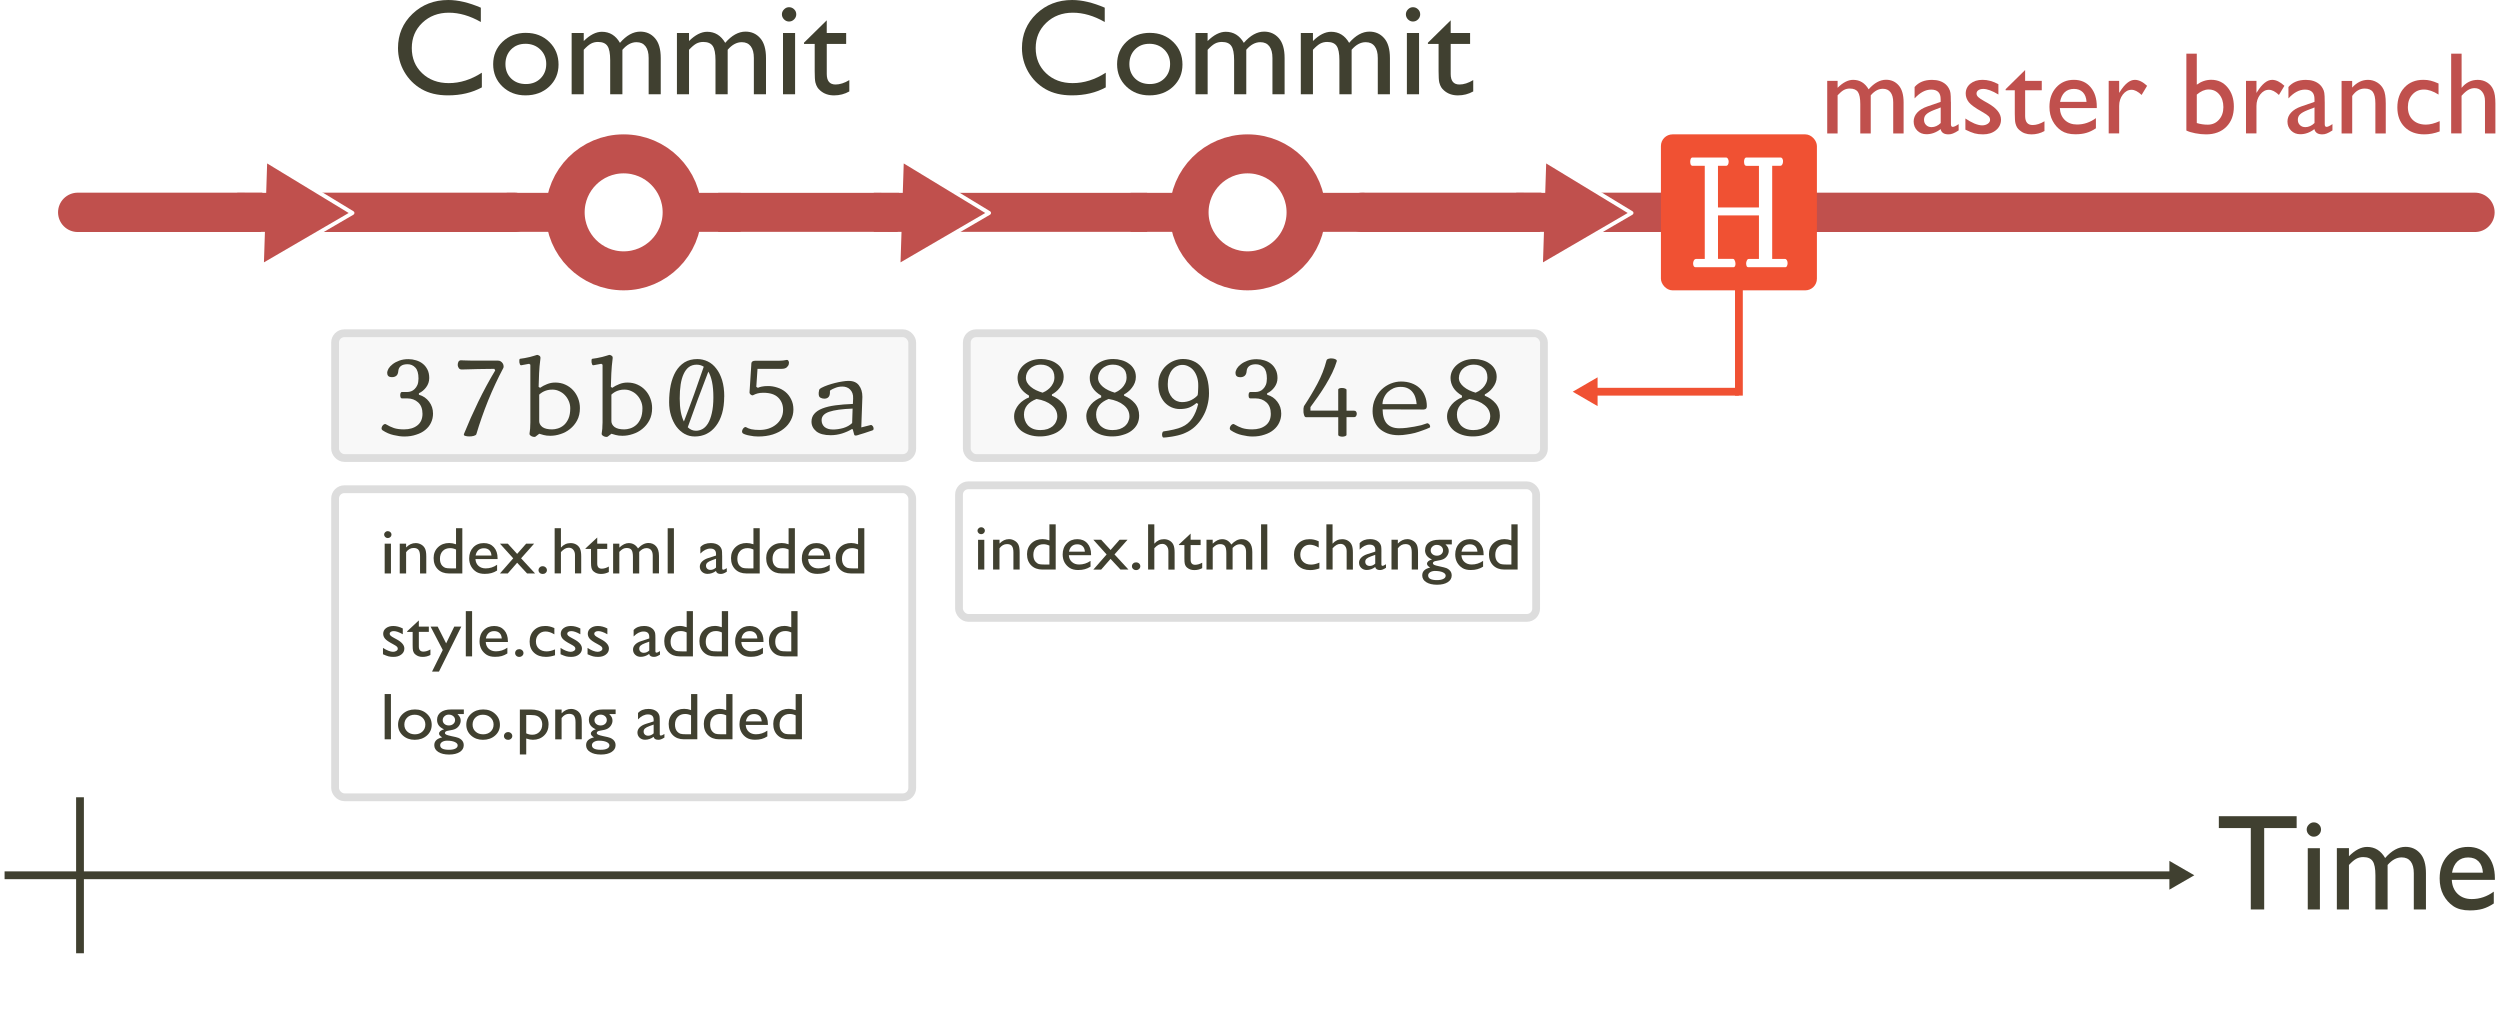 <svg xmlns="http://www.w3.org/2000/svg" width="1075" height="440"><defs><marker id="a" orient="auto" overflow="visible"><path fill="#404030" fill-rule="evenodd" stroke="#404030" stroke-width=".8pt" d="M4.62 0L-2.3 4v-8l6.92 4z"/></marker><marker id="b" orient="auto" overflow="visible"><path fill="#f05133" fill-rule="evenodd" stroke="#f05133" stroke-width=".4pt" d="M2.3 0l-3.45 2v-4L2.3 0z"/></marker></defs><g transform="translate(0 -612.362)"><ellipse cx="536.457" cy="703.673" fill="none" stroke="#c0504d" stroke-width="16.768" rx="25.152" ry="25.152" stroke-linecap="round"/><path fill="none" stroke="#c0504d" stroke-width="16.768" d="M486.15 703.67h26.83"/><path fill="none" stroke="#c0504d" stroke-width="16.768" d="M559.93 703.67h26.83"/><rect width="248.165" height="53.657" x="415.728" y="755.653" fill="#f8f8f8" stroke="#ddd" stroke-width="3.354" ry="4" rx="4" stroke-linecap="round" stroke-linejoin="round"/><path fill="#404030" d="M436.06 791.48q0-1.52.57-2.84.57-1.32 1.5-2.4.93-1.07 2.07-1.8 1.14-.78 2.28-1.18v-.78q-2.54-1.5-3.73-3.42-1.2-1.96-1.2-4.16 0-1.56.68-3.03.73-1.47 2.02-2.6 1.35-1.16 3.2-1.85 1.87-.68 4.25-.68 1.8 0 3.52.5 1.76.47 3.1 1.45 1.4.92 2.23 2.4.83 1.4.83 3.36 0 1.32-.47 2.5-.45 1.17-1.23 2.15-.72 1-1.65 1.72-.88.73-1.7 1.12v.6q2.73 1.07 4.6 3.22 1.86 2.15 1.86 5.33 0 2-.83 3.66-.83 1.6-2.38 2.78-1.5 1.18-3.67 1.8-2.13.7-4.77.7-2.38 0-4.45-.64-2-.64-3.52-1.76-1.44-1.17-2.27-2.74-.84-1.56-.84-3.42zm4.24-.83q0 1.27.42 2.44.4 1.17 1.24 2.14.88.93 2.22 1.52 1.35.54 3.2.54 1.72 0 3.07-.44 1.34-.5 2.27-1.27.93-.84 1.4-1.92.52-1.08.52-2.25 0-2.88-2.43-4.84-2.37-1.97-6.5-2.65-5.4 2.1-5.4 6.7zm.83-15.9q0 1.13.52 2.1.57 1 1.55 1.82.98.83 2.28 1.46 1.34.64 2.84 1.08.52-.2 1.35-.67.88-.54 1.7-1.32.84-.83 1.4-1.95.63-1.17.63-2.64 0-2.68-1.66-4.05-1.66-1.42-4.2-1.42-1.54 0-2.8.54-1.18.5-2 1.32-.78.77-1.2 1.8-.4.98-.4 1.96z" style="line-height:125%;-inkscape-font-specification:'Triplicate T4c, Normal';text-align:start" font-family="Triplicate T4c" letter-spacing="0" word-spacing="0"/><path fill="#404030" d="M467.1 791.48q0-1.52.56-2.84.57-1.32 1.5-2.4.93-1.07 2.07-1.8 1.14-.78 2.28-1.18v-.78q-2.53-1.5-3.72-3.42-1.2-1.96-1.2-4.16 0-1.56.68-3.03.73-1.47 2.02-2.6 1.35-1.16 3.2-1.85 1.87-.68 4.25-.68 1.8 0 3.52.5 1.76.47 3.1 1.45 1.4.92 2.23 2.4.83 1.4.83 3.36 0 1.32-.46 2.5-.46 1.17-1.24 2.15-.72 1-1.65 1.72-.88.73-1.7 1.12v.6q2.73 1.07 4.6 3.22 1.86 2.15 1.86 5.33 0 2-.82 3.66-.83 1.6-2.38 2.78-1.5 1.18-3.68 1.8-2.12.7-4.76.7-2.38 0-4.45-.64-2-.64-3.5-1.76-1.46-1.17-2.28-2.74-.83-1.56-.83-3.42zm4.23-.83q0 1.27.42 2.44.4 1.17 1.24 2.14.87.93 2.2 1.52 1.36.54 3.22.54 1.7 0 3.06-.44 1.34-.5 2.27-1.27.93-.84 1.4-1.92.52-1.08.52-2.25 0-2.88-2.44-4.84-2.38-1.97-6.52-2.65-5.37 2.1-5.37 6.7zm.83-15.9q0 1.13.52 2.1.57 1 1.55 1.82.98.83 2.28 1.46 1.35.64 2.85 1.08.52-.2 1.35-.67.88-.54 1.7-1.32.83-.83 1.4-1.95.62-1.17.62-2.64 0-2.68-1.65-4.05-1.66-1.42-4.2-1.42-1.55 0-2.8.54-1.18.5-2 1.32-.78.77-1.2 1.8-.4.98-.4 1.96z" style="line-height:125%;-inkscape-font-specification:'Triplicate T4c, Normal';text-align:start" font-family="Triplicate T4c" letter-spacing="0" word-spacing="0"/><path fill="#404030" d="M514.47 785.66q-1.45 1.27-3.16 1.96-1.64.63-4.02.63-1.8 0-3.52-.73-1.66-.74-2.95-2.1-1.23-1.37-2-3.33-.73-2-.73-4.56 0-2.54.93-4.54t2.43-3.38q1.55-1.42 3.42-2.15 1.9-.73 3.82-.73 2.5 0 4.5.93 2.08.88 3.53 2.73 1.5 1.8 2.32 4.6.83 2.8.83 6.5 0 2.7-.72 5.33-.67 2.6-2.02 4.84-1.28 2.25-3.2 4.06-1.86 1.76-4.3 2.8-.77.38-1.9.72-1.1.35-2.4.6-1.28.28-2.58.43-1.3.2-2.43.25-.32 0-.47-.4-.16-.4-.16-.88 0-.44.16-.88.15-.44.5-.5 2.03-.28 4.26-.77 2.26-.5 3.66-1.17 2.64-1.13 4.35-3.62 1.72-2.53 2.6-6.25l-.73-.4zm.52-3.33q.1-.48.14-1.07.06-.64.06-1.27.05-.65.05-1.2 0-.52 0-.87 0-1.85-.52-3.42-.52-1.6-1.4-2.73-.88-1.17-2.17-1.8-1.24-.7-2.7-.7-1.34 0-2.48.6-1.13.53-2 1.6-.84 1.04-1.36 2.6-.47 1.52-.47 3.47 0 2.06.52 3.52.57 1.42 1.45 2.4.88.93 1.97 1.37 1.07.44 2.16.44 2.23 0 4-.88 1.8-.94 2.73-2.07z" style="line-height:125%;-inkscape-font-specification:'Triplicate T4c, Normal';text-align:start" font-family="Triplicate T4c" letter-spacing="0" word-spacing="0"/><path fill="#404030" d="M544.88 782.1q2.7.77 4.35 2.97 1.7 2.2 1.7 5.14 0 2.1-.88 3.92-.82 1.76-2.43 3.08-1.55 1.32-3.88 2.05-2.28.8-5.17.8-1.97 0-4.5-.6-2.54-.54-4.87-2.1-.4-.3-.4-.8.04-.52.3-.96.3-.5.72-.75.47-.3.88-.05 1.7 1.03 3.42 1.62 1.75.58 4.34.58 3.57 0 5.75-1.7 2.23-1.72 2.23-5 0-3.22-1.9-4.93-1.88-1.7-4.72-1.7h-2.22q-.4 0-.57-.4-.14-.45-.14-.94 0-.53.15-.97.22-.44.58-.44h2.38q.78 0 1.6-.3.84-.3 1.5-.97.73-.7 1.2-1.76.46-1.14.46-2.75 0-3.28-1.34-4.7Q542.03 769 540 769q-1.85 0-2.83.77-.98.78-1.1 2.05-.1 1.47-.82 2.1-.72.64-1.86.64-1.2 0-1.67-.5-.46-.48-.46-1.3 0-.84.57-1.87.62-1.03 1.76-1.9 1.2-.94 2.84-1.53 1.7-.64 3.94-.64 1.7 0 3.3.5 1.6.48 2.85 1.46 1.25.97 2.02 2.53.78 1.52.78 3.62 0 2.2-1.35 4-1.34 1.77-3.1 2.55v.6z" style="line-height:125%;-inkscape-font-specification:'Triplicate T4c, Normal';text-align:start" font-family="Triplicate T4c" letter-spacing="0" word-spacing="0"/><path fill="#404030" d="M579 788.94h3.17q.67 0 .98.44.3.44.26.97 0 .5-.3.93-.26.44-.72.44H579v7.58q0 .4-.56.6-.57.23-1.24.23-.62 0-1.2-.2-.56-.2-.56-.63v-7.53h-13.76q-.57 0-.83-.63-.26-.7-.36-1.52-.06-.83 0-1.56.1-.8.2-1.03 3.15-4.74 5.74-9.58 2.6-4.85 3.93-9.98.16-.64.88-.83.78-.25 1.6-.15.83.04 1.45.38.62.3.52.8-.72 2.43-1.97 5.02-1.24 2.54-2.8 5.14-1.54 2.54-3.25 4.98-1.7 2.45-3.3 4.6v1.52h11.94v-9q0-.4.57-.6.58-.18 1.2-.13.67 0 1.24.25.57.2.57.6v8.9z" style="line-height:125%;-inkscape-font-specification:'Triplicate T4c, Normal';text-align:start" font-family="Triplicate T4c" letter-spacing="0" word-spacing="0"/><path fill="#404030" d="M594.52 788.4q.05 4.15 1.86 6.16 1.86 1.96 5.28 1.96 1.6 0 3.26-.2 1.7-.2 3.26-.5 1.6-.28 2.95-.62 1.4-.4 2.43-.8.3-.13.62.1.36.2.57.55.2.34.2.68.06.35-.2.5-1.34.63-3 1.2-1.6.6-3.36 1.1-1.72.43-3.53.67-1.76.3-3.47.3-2.7 0-4.8-.78-2.08-.8-3.53-2.16-1.4-1.4-2.12-3.27-.73-1.92-.73-4.12 0-2.98 1.1-5.33 1.08-2.4 2.78-4 1.76-1.67 3.94-2.55 2.22-.88 4.45-.88 2.42 0 4.44.73 2.07.74 3.52 2.1 1.5 1.37 2.27 3.38.83 1.95.83 4.4 0 .63-.3 1.03-.27.34-1.04.4l-17.7-.06zm14.64-2.25q-.1-1.37-.5-2.7-.38-1.36-1.2-2.4-.78-1.06-2.08-1.7-1.24-.63-3.1-.63-1.66 0-3.05.58-1.35.6-2.44 1.62-1.04 1.02-1.66 2.4-.62 1.3-.67 2.83h14.7z" style="line-height:125%;-inkscape-font-specification:'Triplicate T4c, Normal';text-align:start" font-family="Triplicate T4c" letter-spacing="0" word-spacing="0"/><path fill="#404030" d="M622.23 791.48q0-1.52.57-2.84.57-1.32 1.5-2.4.94-1.07 2.07-1.8 1.14-.78 2.28-1.18v-.78q-2.53-1.5-3.72-3.42-1.2-1.96-1.2-4.16 0-1.56.68-3.03.73-1.47 2.03-2.6 1.34-1.16 3.2-1.85 1.87-.68 4.25-.68 1.8 0 3.52.5 1.76.47 3.1 1.45 1.4.92 2.23 2.4.83 1.4.83 3.36 0 1.32-.47 2.5-.48 1.17-1.25 2.15-.73 1-1.66 1.72-.9.73-1.72 1.12v.6q2.75 1.07 4.6 3.22 1.87 2.15 1.87 5.33 0 2-.83 3.66-.82 1.6-2.38 2.78-1.5 1.18-3.67 1.8-2.12.7-4.76.7-2.37 0-4.44-.64-2.02-.64-3.52-1.76-1.45-1.17-2.28-2.74-.83-1.56-.83-3.42zm4.25-.83q0 1.27.4 2.44.43 1.17 1.25 2.14.88.93 2.23 1.52 1.34.54 3.2.54 1.72 0 3.06-.44 1.35-.5 2.28-1.27.93-.84 1.4-1.92.5-1.08.5-2.25 0-2.88-2.42-4.84-2.38-1.97-6.52-2.65-5.38 2.1-5.38 6.7zm.83-15.9q0 1.13.52 2.1.57 1 1.56 1.82.98.83 2.27 1.46 1.35.64 2.85 1.08.52-.2 1.34-.67.88-.54 1.7-1.32.84-.83 1.4-1.95.63-1.17.63-2.64 0-2.68-1.66-4.05-1.64-1.42-4.18-1.42-1.55 0-2.8.54-1.18.5-2 1.32-.8.77-1.2 1.8-.4.98-.4 1.96z" style="line-height:125%;-inkscape-font-specification:'Triplicate T4c, Normal';text-align:start" font-family="Triplicate T4c" letter-spacing="0" word-spacing="0"/><ellipse cx="268.171" cy="703.673" fill="none" stroke="#c0504d" stroke-width="16.768" rx="25.152" ry="25.152" stroke-linecap="round"/><path fill="none" stroke="#c0504d" stroke-width="16.768" d="M217.87 703.67h26.83"/><path fill="none" stroke="#c0504d" stroke-width="16.768" d="M291.65 703.67h26.82"/><path fill="none" stroke="#c0504d" stroke-width="16.768" d="M308.83 703.67h184.45"/><rect width="248.165" height="53.657" x="144.089" y="755.653" fill="#f8f8f8" stroke="#ddd" stroke-width="3.354" ry="4" rx="4" stroke-linecap="round" stroke-linejoin="round"/><path fill="#404030" d="M180.15 782.1q2.7.77 4.35 2.97 1.7 2.2 1.7 5.14 0 2.1-.87 3.92-.83 1.76-2.44 3.08-1.56 1.32-3.9 2.05-2.26.8-5.16.8-1.97 0-4.5-.6-2.54-.54-4.87-2.1-.4-.3-.4-.8.04-.52.3-.96.3-.5.72-.75.46-.3.87-.05 1.7 1.03 3.42 1.62 1.75.58 4.34.58 3.57 0 5.74-1.7 2.22-1.72 2.22-5 0-3.22-1.9-4.93-1.87-1.7-4.72-1.7h-2.22q-.42 0-.57-.4-.17-.45-.17-.94 0-.53.16-.97.2-.44.56-.44h2.38q.77 0 1.6-.3.83-.3 1.5-.97.73-.7 1.2-1.76.46-1.14.46-2.75 0-3.28-1.35-4.7-1.34-1.46-3.36-1.46-1.88 0-2.86.77-.98.78-1.1 2.05-.1 1.47-.8 2.1-.74.64-1.88.64-1.2 0-1.65-.5-.46-.48-.46-1.3 0-.84.57-1.87.63-1.03 1.77-1.9 1.2-.94 2.85-1.53 1.7-.64 3.93-.64 1.7 0 3.3.5 1.62.48 2.86 1.46 1.25.97 2.03 2.53.77 1.52.77 3.62 0 2.2-1.34 4-1.35 1.77-3.1 2.55v.6z" style="line-height:125%;-inkscape-font-specification:'Triplicate T4c, Normal';text-align:start" font-family="Triplicate T4c" letter-spacing="0" word-spacing="0"/><path fill="#404030" d="M216.4 770.65q-3.46 6.5-6.46 13.84-2.95 7.32-5.12 14.6-.2.45-1.1.7-.87.24-1.9.24-1.04 0-1.82-.25-.77-.2-.46-.9 2.7-6.7 6.1-13.73 3.42-7.04 7.3-13.5l-.36-.68q-1.5 0-3.37.04-1.85 0-3.76.05-1.92 0-3.68.1-1.76.03-3.05.08-.92.05-1.4-.53-.45-.64-.5-1.37 0-.8.3-1.42.37-.64 1.1-.64.35 0 1.23.05.88 0 1.87.05 1.03 0 2.07.05 1.03 0 1.7 0h9.1q.63 0 1.15.34.52.35.83.84.3.44.36 1.03.1.54-.1.98z" style="line-height:125%;-inkscape-font-specification:'Triplicate T4c, Normal';text-align:start" font-family="Triplicate T4c" letter-spacing="0" word-spacing="0"/><path fill="#404030" d="M237.4 797q1.14 0 2.48-.4 1.4-.43 2.6-1.45 1.18-1.03 1.96-2.8.77-1.75.77-4.44 0-1.65-.66-3.12-.62-1.47-1.66-2.54-1.03-1.08-2.43-1.7-1.34-.65-2.8-.65-1.55-.06-3.1.48-1.5.54-2.7 1.66v11.4q0 1.46 1.36 2.54 1.4 1.02 4.2 1.02zm-9.9-28.2l-3.4.63q-.3.04-.52-.35-.15-.44-.26-.93-.05-.53 0-.97.05-.5.3-.54.74-.1 1.98-.3 1.24-.24 2.28-.48.98-.25 1.76-.5.77-.24 1.24-.38.36-.1.98.3.67.33.52 1.3-.42 3.1-.57 6.32-.1 3.18-.2 5.82l.62.4q1.35-.94 3-1.58 1.66-.68 3.52-.68 2.38 0 4.3.88 1.96.88 3.36 2.4 1.4 1.5 2.18 3.52.77 2 .77 4.2 0 3.03-1.2 5.28-1.18 2.2-3.04 3.67-1.8 1.48-4.08 2.2-2.23.74-4.4.74-1.7 0-2.9-.34-1.2-.3-1.86-.54l-1.6 1.23q-.2.18-.68.13-.46-.05-.93-.24-.46-.2-.77-.55-.3-.3-.2-.7.04-.18.1-.77.1-.58.15-1.27.05-.67.05-1.4.05-.74.05-1.23v-24.9l-.52-.38z" style="line-height:125%;-inkscape-font-specification:'Triplicate T4c, Normal';text-align:start" font-family="Triplicate T4c" letter-spacing="0" word-spacing="0"/><path fill="#404030" d="M268.43 797q1.14 0 2.48-.4 1.4-.43 2.6-1.45 1.2-1.03 1.96-2.8.78-1.75.78-4.44 0-1.65-.67-3.12-.62-1.47-1.66-2.54-1.02-1.08-2.42-1.7-1.35-.65-2.8-.65-1.55-.06-3.1.48-1.5.54-2.7 1.66v11.4q0 1.46 1.36 2.54 1.4 1.02 4.2 1.02zm-9.9-28.2l-3.4.63q-.3.04-.52-.35-.15-.44-.25-.93-.05-.53 0-.97.05-.5.3-.54.74-.1 1.98-.3 1.24-.24 2.28-.48 1-.25 1.76-.5.78-.24 1.25-.38.37-.1 1 .3.66.33.5 1.3-.4 3.1-.56 6.32-.1 3.18-.2 5.82l.6.4q1.36-.94 3-1.58 1.67-.68 3.53-.68 2.38 0 4.3.88 1.96.88 3.36 2.4 1.4 1.5 2.17 3.52.78 2 .78 4.2 0 3.03-1.2 5.28-1.18 2.2-3.04 3.67-1.8 1.48-4.1 2.2-2.22.74-4.4.74-1.7 0-2.9-.34-1.18-.3-1.85-.54l-1.6 1.23q-.22.18-.7.13-.45-.05-.92-.24-.46-.2-.77-.55-.3-.3-.2-.7.05-.18.1-.77.1-.58.16-1.27.05-.67.05-1.4.06-.74.06-1.23v-24.9l-.52-.38z" style="line-height:125%;-inkscape-font-specification:'Triplicate T4c, Normal';text-align:start" font-family="Triplicate T4c" letter-spacing="0" word-spacing="0"/><path fill="#404030" d="M311.4 782.92q0 4.06-.92 7.24-.93 3.18-2.64 5.38-1.66 2.2-4 3.37-2.3 1.14-5.06 1.14-2.43 0-4.45-1.13-2.02-1.16-3.52-3.17-1.44-2-2.26-4.64-.83-2.7-.83-5.78 0-3.96.68-7.34.73-3.42 2.18-5.9 1.5-2.5 3.77-3.93 2.33-1.4 5.5-1.4 2.32 0 4.44 1 2.12 1 3.67 3.04 1.6 2 2.54 5.03.93 3.03.93 7.1zm-4.65.3q0-3.87-.57-6.6-.57-2.74-1.6-4.46-4.66 12.03-8.85 23.92 1.55 1.5 3.52 1.5 1.45 0 2.8-.72 1.34-.74 2.37-2.4 1.04-1.7 1.66-4.45.67-2.78.67-6.78zm-12.68 10.4q2.28-5.86 4.4-11.73 2.12-5.92 4.14-11.84-1.33-.88-3.04-.88-1.97 0-3.36 1.03-1.35 1.03-2.23 2.94-.88 1.86-1.3 4.55-.4 2.68-.4 6 0 3.28.46 5.77.46 2.45 1.34 4.16z" style="line-height:125%;-inkscape-font-specification:'Triplicate T4c, Normal';text-align:start" font-family="Triplicate T4c" letter-spacing="0" word-spacing="0"/><path fill="#404030" d="M323.03 768.94q.06-.83.47-1.13.46-.33 1.2-.33h10.24q.98 0 1.76-.1.77-.1 1.5-.24.62-.1.88.5.3.57.1 1.3-.16.74-.88 1.38-.73.64-2.17.64h-10.4l-.52 7.73.68.44q.62-.33 1.66-.53 1.03-.24 2.74-.24 1.96 0 3.88.63 1.97.6 3.52 1.86 1.55 1.27 2.48 3.18 1 1.9 1 4.45 0 2.44-1.1 4.54-1.04 2.1-3 3.66-1.92 1.57-4.76 2.5-2.8.88-6.27.88-.93 0-1.9-.1-.94-.1-1.82-.3-.87-.14-1.65-.4-.72-.23-1.2-.52-.4-.3-.4-.84.05-.53.3-.97.27-.48.68-.78.47-.3.88-.04.74.48 2.13.83 1.4.3 3.57.3 2.07 0 3.9-.6 1.85-.62 3.2-1.75 1.4-1.12 2.17-2.7.83-1.6.83-3.6 0-3.23-2.13-5.3-2.07-2.04-6.4-2.04-1.46 0-2.5.3-1.03.3-1.76.7-.45.28-1.07-.16-.62-.5-.57-1.03l.77-12.06z" style="line-height:125%;-inkscape-font-specification:'Triplicate T4c, Normal';text-align:start" font-family="Triplicate T4c" letter-spacing="0" word-spacing="0"/><path fill="#404030" d="M366.64 788.06q-6.78.24-10.1 1.37-3.25 1.12-3.25 3.6 0 1.82 1.28 2.95 1.35 1.07 3.62 1.07 2.12 0 4.4-.63 2.33-.7 3.83-2.15l.2-6.2zm.05 8.9l-.37-.1q-1.8 1.12-4.25 1.9-2.43.74-4.9.74-4.1 0-6.17-1.66-2.06-1.72-2.06-4.16 0-2 1.2-3.37 1.18-1.4 3.46-2.3 2.33-.92 5.64-1.36 3.3-.44 7.5-.6l.1-2.3q.06-1.36-.3-2.33-.37-.97-1.04-1.6-.62-.64-1.5-.94-.83-.3-1.76-.3-1.66 0-3 .55-1.35.5-2.07 1-.26.13-.3.38 0 .24 0 .58 0 1.47-.7 2.1-.6.6-1.75.6-.88 0-1.7-.45-.78-.43-.68-2.14.06-.63.2-1.17.22-.55 1.05-.94 1.18-.6 2.68-1.13 1.55-.53 3.15-.93 1.6-.4 3.1-.63 1.5-.25 2.65-.25 3.1 0 4.5 1.96 1.45 1.9 1.45 4.94l-.47 13.1 4.04-1.02q.3-.1.62.2.36.3.52.73.15.44.1.83-.05.4-.46.54-.47.14-1.45.48-1 .35-2.07.7-1.1.33-2.07.62-.94.35-1.36.4-.77.14-.93-.4l-.6-2.24z" style="line-height:125%;-inkscape-font-specification:'Triplicate T4c, Normal';text-align:start" font-family="Triplicate T4c" letter-spacing="0" word-spacing="0"/><path fill="none" stroke="#c0504d" stroke-width="16.92" d="M33.42 703.67h187.8" stroke-linecap="round"/><path fill="none" stroke="#c0504d" stroke-width="16.92" d="M585.7 703.67h478.53" stroke-linecap="round"/><path fill="#c0504d" stroke="#fff" stroke-width=".648" d="M-700 422.36l-4.33-7.5-4.33-7.5h17.32l-4.33 7.5z" transform="matrix(.085 -2.626 2.548 .003 -865.096 -1135.515)" stroke-linejoin="round"/><path fill="none" stroke="#c0504d" stroke-width="16.768" d="M102 703.66l16.6.02"/><path fill="#c0504d" stroke="#fff" stroke-width=".648" d="M-700 422.36l-4.33-7.5-4.33-7.5h17.32l-4.33 7.5z" transform="matrix(.085 -2.626 2.548 .003 -315.11 -1135.515)" stroke-linejoin="round"/><path fill="none" stroke="#c0504d" stroke-width="16.768" d="M651.97 703.66l16.62.02"/><path fill="#c0504d" stroke="#fff" stroke-width=".648" d="M-700 422.36l-4.33-7.5-4.33-7.5h17.32l-4.33 7.5z" transform="matrix(.085 -2.626 2.548 .003 -591.361 -1135.515)" stroke-linejoin="round"/><path fill="none" stroke="#c0504d" stroke-width="16.768" d="M375.72 703.66l16.62.02"/><path fill="#c0504d" d="M804.42 653.34v16.4h-4.5v-12.57q0-3.76-1-5.23-1-1.5-3.52-1.5-1.4 0-2.58.64-1.15.64-2.65 2.26v16.4h-4.47v-22.6h4.47v2.98q3.4-3.42 6.68-3.42 4.3 0 6.66 4.08 3.6-4.12 7.5-4.12 3.3 0 5.4 2.4 2.14 2.4 2.14 7.35v13.34h-4.47v-13.38q0-2.83-1.16-4.33-1.14-1.5-3.3-1.5-2.78 0-5.18 2.8z" style="line-height:125%;-inkscape-font-specification:'Gill Sans MT, Normal';text-align:center" font-family="Gill Sans MT" letter-spacing="0" word-spacing="0" text-anchor="middle"/><path fill="#c0504d" d="M838.9 656.16v9.6q0 1.16.8 1.16t2.52-1.2v2.72q-1.53.98-2.46 1.33-.9.37-1.92.37-2.87 0-3.38-2.26-2.85 2.2-6.07 2.2-2.37 0-3.94-1.54-1.57-1.57-1.57-3.93 0-2.13 1.5-3.8 1.56-1.7 4.38-2.67l5.72-1.97v-1.2q0-4.08-4.07-4.08-3.66 0-7.13 3.78v-4.9q2.6-3.06 7.5-3.06 3.66 0 5.87 1.92.73.6 1.32 1.65.58 1 .73 2.03.17 1 .17 3.86zm-4.4 9.1v-6.7l-3 1.16q-2.28.9-3.23 1.84-.94.9-.94 2.3t.9 2.27q.9.9 2.32.9 2.14 0 3.95-1.76z" style="line-height:125%;-inkscape-font-specification:'Gill Sans MT, Normal';text-align:center" font-family="Gill Sans MT" letter-spacing="0" word-spacing="0" text-anchor="middle"/><path fill="#c0504d" d="M845.12 668.12v-4.8q1.9 1.3 3.85 2.15 2 .8 3.34.8 1.4 0 2.42-.68 1-.7 1-1.65 0-1-.66-1.62-.64-.67-2.8-1.9-4.32-2.4-5.67-4.1-1.34-1.72-1.34-3.73 0-2.6 2.02-4.25 2.04-1.65 5.23-1.65 3.32 0 6.8 1.87V653q-3.97-2.4-6.5-2.4-1.3 0-2.1.55-.8.54-.8 1.45 0 .8.72 1.5.73.7 2.55 1.72l1.6.9q5.65 3.2 5.65 7.08 0 2.78-2.2 4.57-2.15 1.77-5.56 1.77-2.02 0-3.6-.42-1.56-.44-3.94-1.6z" style="line-height:125%;-inkscape-font-specification:'Gill Sans MT, Normal';text-align:center" font-family="Gill Sans MT" letter-spacing="0" word-spacing="0" text-anchor="middle"/><path fill="#c0504d" d="M862.4 650.73l8.4-8.25v4.67h7.16v4.02h-7.15v11.08q0 3.88 3.23 3.88 2.4 0 5.08-1.62v4.2q-2.57 1.44-5.62 1.44-3.07 0-5.1-1.8-.64-.54-1.06-1.2-.42-.7-.7-1.77-.28-1.1-.28-4.17v-10.03h-3.93v-.44z" style="line-height:125%;-inkscape-font-specification:'Gill Sans MT, Normal';text-align:center" font-family="Gill Sans MT" letter-spacing="0" word-spacing="0" text-anchor="middle"/><path fill="#c0504d" d="M901.63 658.84h-15.9q.18 3.24 2.17 5.16 2.02 1.9 5.2 1.9 4.4 0 8.14-2.74v4.37q-2.06 1.38-4.1 1.97-2.02.6-4.74.6-3.74 0-6.04-1.56-2.3-1.55-3.7-4.15-1.4-2.64-1.4-6.08 0-5.16 2.93-8.37 2.92-3.25 7.58-3.25 4.5 0 7.18 3.15 2.67 3.14 2.67 8.42v.57zm-15.8-2.68h11.38q-.16-2.68-1.58-4.13-1.43-1.44-3.84-1.44-2.4 0-3.95 1.43-1.52 1.45-2 4.13z" style="line-height:125%;-inkscape-font-specification:'Gill Sans MT, Normal';text-align:center" font-family="Gill Sans MT" letter-spacing="0" word-spacing="0" text-anchor="middle"/><path fill="#c0504d" d="M911.24 647.15v5.18l.24-.4q3.24-5.23 6.5-5.23 2.52 0 5.27 2.56l-2.36 3.93q-2.34-2.22-4.33-2.22-2.16 0-3.76 2.06-1.56 2.06-1.56 4.9v11.8h-4.5v-22.6h4.5z" style="line-height:125%;-inkscape-font-specification:'Gill Sans MT, Normal';text-align:center" font-family="Gill Sans MT" letter-spacing="0" word-spacing="0" text-anchor="middle"/><path fill="#c0504d" d="M940.15 635.43h4.47v13.34q2.9-2.1 6.2-2.1 4.3 0 7 3.23 2.74 3.24 2.74 8.32 0 5.46-3.27 8.7-3.25 3.22-8.7 3.22-2.2 0-4.62-.47-2.4-.47-3.83-1.18v-33.07zm4.47 17.6v12.24q2.28.7 4.7.7 2.96 0 4.83-2.12 1.9-2.1 1.9-5.43 0-3.36-1.78-5.48-1.74-2.1-4.57-2.1-2.5 0-5.08 2.2z" style="line-height:125%;-inkscape-font-specification:'Gill Sans MT, Normal';text-align:center" font-family="Gill Sans MT" letter-spacing="0" word-spacing="0" text-anchor="middle"/><path fill="#c0504d" d="M970.28 647.15v5.18l.25-.4q3.24-5.23 6.5-5.23 2.5 0 5.27 2.56l-2.36 3.93q-2.34-2.22-4.32-2.22-2.17 0-3.76 2.06-1.58 2.06-1.58 4.9v11.8h-4.5v-22.6h4.5z" style="line-height:125%;-inkscape-font-specification:'Gill Sans MT, Normal';text-align:center" font-family="Gill Sans MT" letter-spacing="0" word-spacing="0" text-anchor="middle"/><path fill="#c0504d" d="M999.64 656.16v9.6q0 1.16.78 1.16.8 0 2.53-1.2v2.72q-1.52.98-2.45 1.33-.9.37-1.92.37-2.87 0-3.4-2.26-2.84 2.2-6.06 2.2-2.35 0-3.93-1.54-1.58-1.57-1.58-3.93 0-2.13 1.53-3.8 1.54-1.7 4.37-2.67l5.72-1.97v-1.2q0-4.08-4.08-4.08-3.66 0-7.12 3.78v-4.9q2.6-3.06 7.5-3.06 3.65 0 5.86 1.92.74.6 1.33 1.65.6 1 .73 2.03.18 1 .18 3.86zm-4.4 9.1v-6.7l-3 1.16q-2.28.9-3.24 1.84-.93.9-.93 2.3t.88 2.27q.9.9 2.34.9 2.12 0 3.94-1.76z" style="line-height:125%;-inkscape-font-specification:'Gill Sans MT, Normal';text-align:center" font-family="Gill Sans MT" letter-spacing="0" word-spacing="0" text-anchor="middle"/><path fill="#c0504d" d="M1011.43 647.15v2.87q3-3.32 6.8-3.32 2.1 0 3.93 1.1 1.82 1.1 2.75 3 .97 1.9.97 6.02v12.92h-4.47v-12.87q0-3.46-1.06-4.93-1.05-1.5-3.53-1.5-3.16 0-5.37 3.17v16.14h-4.57v-22.6h4.57z" style="line-height:125%;-inkscape-font-specification:'Gill Sans MT, Normal';text-align:center" font-family="Gill Sans MT" letter-spacing="0" word-spacing="0" text-anchor="middle"/><path fill="#c0504d" d="M1049.06 664.46v4.42q-3.37 1.26-6.6 1.26-5.3 0-8.46-3.15-3.14-3.15-3.14-8.43 0-5.33 3.07-8.6 3.07-3.27 8.08-3.27 1.75 0 3.13.35 1.4.32 3.43 1.23v4.76q-3.38-2.16-6.28-2.16-3.02 0-4.96 2.14-1.94 2.1-1.94 5.4 0 3.46 2.08 5.5 2.12 2.04 5.68 2.04 2.58 0 5.92-1.5z" style="line-height:125%;-inkscape-font-specification:'Gill Sans MT, Normal';text-align:center" font-family="Gill Sans MT" letter-spacing="0" word-spacing="0" text-anchor="middle"/><path fill="#c0504d" d="M1054.02 635.43h4.47v14.7q2.8-3.43 6.94-3.43 2.26 0 4.05 1.13 1.8 1.13 2.64 3.12.9 2 .9 5.92v12.87h-4.48v-13.97q0-2.48-1.23-3.98-1.2-1.53-3.2-1.53-1.47 0-2.77.76t-2.87 2.53v16.18H1054v-34.3z" style="line-height:125%;-inkscape-font-specification:'Gill Sans MT, Normal';text-align:center" font-family="Gill Sans MT" letter-spacing="0" word-spacing="0" text-anchor="middle"/><path fill="none" stroke="#404030" stroke-width="3.354" d="M34.4 955.2c0 67.06 0 67.06 0 67.06"/><path fill="none" stroke="#404030" stroke-width="3.354" d="M1.97 988.73H936.4" marker-end="url(#a)"/><path fill="#404030" d="M954.1 963.34h33.46v5.1H973.6v35h-5.76v-35H954.1v-5.1z" style="line-height:125%;-inkscape-font-specification:'Gill Sans MT, Normal';text-align:start" font-family="Gill Sans MT" letter-spacing="0" word-spacing="0"/><path fill="#404030" d="M994.92 965.98q1.3 0 2.2.9.92.88.92 2.17 0 1.26-.9 2.17-.93.92-2.22.92-1.2 0-2.12-.92-.92-.94-.92-2.17 0-1.2.92-2.12.92-.95 2.12-.95zm-2.58 11.1h5.22v26.35h-5.22v-26.36z" style="line-height:125%;-inkscape-font-specification:'Gill Sans MT, Normal';text-align:start" font-family="Gill Sans MT" letter-spacing="0" word-spacing="0"/><path fill="#404030" d="M1026.67 984.3v19.13h-5.24v-14.67q0-4.38-1.18-6.1-1.17-1.75-4.1-1.75-1.63 0-3 .76-1.35.74-3.1 2.63v19.13h-5.2v-26.36h5.2v3.47q3.98-4 7.8-4 5 0 7.76 4.77 4.2-4.8 8.75-4.8 3.84 0 6.3 2.8 2.5 2.8 2.5 8.57v15.56h-5.22v-15.6q0-3.3-1.34-5.06-1.36-1.74-3.88-1.74-3.24 0-6.05 3.26z" style="line-height:125%;-inkscape-font-specification:'Gill Sans MT, Normal';text-align:start" font-family="Gill Sans MT" letter-spacing="0" word-spacing="0"/><path fill="#404030" d="M1072.8 990.7h-18.53q.2 3.8 2.52 6.03 2.34 2.23 6.04 2.23 5.15 0 9.5-3.2v5.1q-2.4 1.6-4.78 2.3-2.35.68-5.53.68-4.35 0-7.05-1.8-2.7-1.82-4.32-4.85-1.6-3.08-1.6-7.1 0-6 3.4-9.76 3.4-3.8 8.86-3.8 5.24 0 8.36 3.68 3.13 3.67 3.13 9.83v.66zm-18.42-3.1h13.27q-.2-3.14-1.86-4.83-1.67-1.7-4.48-1.7-2.8 0-4.62 1.7-1.77 1.7-2.32 4.82z" style="line-height:125%;-inkscape-font-specification:'Gill Sans MT, Normal';text-align:start" font-family="Gill Sans MT" letter-spacing="0" word-spacing="0"/><path fill="#404030" d="M207.2 643.63v6.3q-6.3 3.44-14.57 3.44-6.7 0-11.37-2.7-4.67-2.7-7.4-7.42-2.72-4.72-2.72-10.23 0-8.74 6.22-14.7 6.25-5.96 15.4-5.96 6.3 0 14 3.3v6.16q-7.02-4-13.73-4-6.87 0-11.43 4.34-4.53 4.33-4.53 10.86 0 6.6 4.47 10.84t11.44 4.24q7.28 0 14.2-4.47z" style="line-height:125%;-inkscape-font-specification:'Gill Sans MT, Normal';text-align:start" font-family="Gill Sans MT" letter-spacing="0" word-spacing="0"/><path fill="#404030" d="M226.2 626.5q6 0 10 3.9 3.97 3.86 3.97 9.73 0 5.7-4.04 9.5-4.04 3.74-10.17 3.74-5.93 0-9.9-3.8-4-3.85-4-9.58 0-5.8 4-9.64 4.05-3.87 10.13-3.87zm-.3 4.7q-3.75 0-6.16 2.45-2.4 2.47-2.4 6.28 0 3.78 2.46 6.2 2.46 2.37 6.33 2.37 3.84 0 6.28-2.4 2.47-2.45 2.47-6.23 0-3.75-2.55-6.22-2.55-2.46-6.42-2.46z" style="line-height:125%;-inkscape-font-specification:'Gill Sans MT, Normal';text-align:start" font-family="Gill Sans MT" letter-spacing="0" word-spacing="0"/><path fill="#404030" d="M267.63 633.77v19.14h-5.25v-14.66q0-4.4-1.17-6.1-1.17-1.75-4.1-1.75-1.62 0-3 .73-1.35.75-3.1 2.64v19.14h-5.2v-26.35h5.2V630q4-3.97 7.8-3.97 5.02 0 7.77 4.76 4.18-4.83 8.74-4.83 3.85 0 6.3 2.8 2.5 2.82 2.5 8.58v15.56h-5.2v-15.6q0-3.3-1.36-5.05-1.35-1.75-3.87-1.75-3.24 0-6.04 3.27z" style="line-height:125%;-inkscape-font-specification:'Gill Sans MT, Normal';text-align:start" font-family="Gill Sans MT" letter-spacing="0" word-spacing="0"/><path fill="#404030" d="M312.9 633.77v19.14h-5.24v-14.66q0-4.4-1.18-6.1-1.17-1.75-4.1-1.75-1.63 0-3 .73-1.35.75-3.1 2.64v19.14h-5.2v-26.35h5.2V630q4-3.97 7.8-3.97 5 0 7.76 4.76 4.2-4.83 8.74-4.83 3.84 0 6.3 2.8 2.5 2.82 2.5 8.58v15.56h-5.22v-15.6q0-3.3-1.34-5.05-1.35-1.75-3.87-1.75-3.24 0-6.05 3.27z" style="line-height:125%;-inkscape-font-specification:'Gill Sans MT, Normal';text-align:start" font-family="Gill Sans MT" letter-spacing="0" word-spacing="0"/><path fill="#404030" d="M339.27 615.46q1.3 0 2.2.9.92.87.92 2.16 0 1.26-.93 2.18-.9.92-2.2.92-1.2 0-2.12-.92-.92-.94-.92-2.18 0-1.2.92-2.12.9-.94 2.12-.94zm-2.58 11.1h5.2v26.35h-5.2v-26.35z" style="line-height:125%;-inkscape-font-specification:'Gill Sans MT, Normal';text-align:start" font-family="Gill Sans MT" letter-spacing="0" word-spacing="0"/><path fill="#404030" d="M345.7 630.73l9.8-9.63v5.45h8.35v4.7h-8.34v12.92q0 4.53 3.77 4.53 2.8 0 5.93-1.9v4.88q-3 1.7-6.56 1.7-3.58 0-5.96-2.1-.75-.63-1.23-1.4-.5-.8-.84-2.07-.3-1.28-.3-4.86v-11.7h-4.6v-.5z" style="line-height:125%;-inkscape-font-specification:'Gill Sans MT, Normal';text-align:start" font-family="Gill Sans MT" letter-spacing="0" word-spacing="0"/><path fill="#404030" d="M475.48 643.63v6.3q-6.3 3.44-14.56 3.44-6.7 0-11.38-2.7-4.67-2.7-7.4-7.42-2.7-4.72-2.7-10.23 0-8.74 6.2-14.7 6.25-5.96 15.4-5.96 6.3 0 14 3.3v6.16q-7-4-13.72-4-6.88 0-11.43 4.34-4.54 4.33-4.54 10.86 0 6.6 4.47 10.84t11.43 4.24q7.28 0 14.22-4.47z" style="line-height:125%;-inkscape-font-specification:'Gill Sans MT, Normal';text-align:start" font-family="Gill Sans MT" letter-spacing="0" word-spacing="0"/><path fill="#404030" d="M494.48 626.5q6 0 10 3.9 3.98 3.86 3.98 9.73 0 5.7-4.04 9.5-4.04 3.74-10.17 3.74-5.94 0-9.92-3.8-3.98-3.85-3.98-9.58 0-5.8 4-9.64 4.05-3.87 10.13-3.87zm-.3 4.7q-3.74 0-6.15 2.45-2.4 2.47-2.4 6.28 0 3.78 2.46 6.2 2.45 2.37 6.32 2.37 3.84 0 6.27-2.4 2.46-2.45 2.46-6.23 0-3.75-2.55-6.22-2.54-2.46-6.4-2.46z" style="line-height:125%;-inkscape-font-specification:'Gill Sans MT, Normal';text-align:start" font-family="Gill Sans MT" letter-spacing="0" word-spacing="0"/><path fill="#404030" d="M535.9 633.77v19.14h-5.23v-14.66q0-4.4-1.18-6.1-1.18-1.75-4.1-1.75-1.64 0-3 .73-1.36.75-3.1 2.64v19.14h-5.22v-26.35h5.2V630q4-3.97 7.8-3.97 5.02 0 7.77 4.76 4.2-4.83 8.74-4.83 3.83 0 6.3 2.8 2.5 2.82 2.5 8.58v15.56h-5.23v-15.6q0-3.3-1.34-5.05-1.35-1.75-3.87-1.75-3.24 0-6.05 3.27z" style="line-height:125%;-inkscape-font-specification:'Gill Sans MT, Normal';text-align:start" font-family="Gill Sans MT" letter-spacing="0" word-spacing="0"/><path fill="#404030" d="M581.2 633.77v19.14h-5.26v-14.66q0-4.4-1.17-6.1-1.17-1.75-4.1-1.75-1.63 0-3 .73-1.35.75-3.1 2.64v19.14h-5.22v-26.35h5.22V630q3.98-3.97 7.8-3.97 5 0 7.76 4.76 4.18-4.83 8.74-4.83 3.84 0 6.3 2.8 2.5 2.82 2.5 8.58v15.56h-5.22v-15.6q0-3.3-1.35-5.05-1.34-1.75-3.86-1.75-3.24 0-6.05 3.27z" style="line-height:125%;-inkscape-font-specification:'Gill Sans MT, Normal';text-align:start" font-family="Gill Sans MT" letter-spacing="0" word-spacing="0"/><path fill="#404030" d="M607.55 615.46q1.3 0 2.2.9.93.87.93 2.16 0 1.26-.92 2.18-.92.92-2.2.92-1.2 0-2.13-.92-.9-.94-.9-2.18 0-1.2.9-2.12.92-.94 2.12-.94zm-2.58 11.1h5.22v26.35h-5.23v-26.35z" style="line-height:125%;-inkscape-font-specification:'Gill Sans MT, Normal';text-align:start" font-family="Gill Sans MT" letter-spacing="0" word-spacing="0"/><path fill="#404030" d="M614 630.73l9.8-9.63v5.45h8.34v4.7h-8.34v12.92q0 4.53 3.75 4.53 2.8 0 5.94-1.9v4.88q-3.02 1.7-6.58 1.7-3.58 0-5.96-2.1-.74-.63-1.23-1.4-.5-.8-.83-2.07-.3-1.28-.3-4.86v-11.7H614v-.5z" style="line-height:125%;-inkscape-font-specification:'Gill Sans MT, Normal';text-align:start" font-family="Gill Sans MT" letter-spacing="0" word-spacing="0"/><rect width="67.072" height="67.072" x="714.196" y="670.137" fill="#f05133" rx="5" ry="5"/><path fill="#fff" d="M756.36 704.98h-17.62v18.7h6.4q.52 0 .74.6.3.5.36 1.23.07.67-.15 1.25-.22.5-.66.5h-16.38q-.5 0-.8-.5-.22-.58-.22-1.24.07-.7.36-1.22.37-.6 1.02-.6h3.64v-40.03h-5.24q-.5 0-.8-.5-.22-.6-.22-1.25 0-.72.22-1.23.22-.6.8-.6h14.34q.58 0 .88.6.3.5.3 1.23 0 .66-.3 1.24-.3.5-.8.5h-3.5v17.92h17.62v-17.9h-5.32q-.58 0-.87-.52-.22-.58-.22-1.24 0-.72.22-1.23.3-.6.8-.6h14.64q.6 0 .88.6.3.5.22 1.23 0 .66-.37 1.24-.3.5-.87.5h-3.42v40.05h5.53q.5 0 .8.58.3.5.3 1.23 0 .67-.3 1.25-.22.5-.73.5h-15.8q-.58 0-.8-.5-.2-.58-.2-1.24.06-.7.35-1.22.28-.6.8-.6h4.36V705z" style="line-height:125%;-inkscape-font-specification:'Triplicate T4c, Normal';text-align:start" font-family="Triplicate T4c" letter-spacing="0" word-spacing="0"/><path fill="none" stroke="#f05133" stroke-width="3.354" d="M746 780.8h-62.6" stroke-linecap="square" marker-end="url(#b)"/><path fill="none" stroke="#f05133" stroke-width="3.354" d="M747.73 732.42v48.38" stroke-linecap="square"/><path fill="#404030" d="M166.73 840.75q.67 0 1.14.43.47.43.47 1.06 0 .6-.47 1.05-.47.44-1.14.44-.62 0-1.1-.45-.46-.47-.46-1.06 0-.6.47-1.03.47-.45 1.1-.45zm-1.32 5.4h2.7v12.8h-2.7v-12.8z" style="line-height:125%;-inkscape-font-specification:'Gill Sans MT, Normal';text-align:start" font-family="Gill Sans MT" letter-spacing="0" word-spacing="0"/><path fill="#404030" d="M174.63 846.14v1.63q1.8-1.88 4.1-1.88 1.25 0 2.34.6 1.1.62 1.65 1.7.58 1.08.58 3.42v7.33h-2.68v-7.3q0-1.96-.64-2.8-.63-.85-2.12-.85-1.9 0-3.23 1.8v9.15h-2.74v-12.8h2.73z" style="line-height:125%;-inkscape-font-specification:'Gill Sans MT, Normal';text-align:start" font-family="Gill Sans MT" letter-spacing="0" word-spacing="0"/><path fill="#404030" d="M196.1 839.5h2.7v19.45h-5.74q-3 0-4.8-1.8-1.8-1.8-1.8-4.82 0-2.82 1.88-4.65 1.9-1.82 4.8-1.82 1.36 0 2.95.54v-6.9zm0 17.28v-8.12q-1.26-.6-2.54-.6-2 0-3.2 1.24-1.18 1.24-1.18 3.34 0 1.98 1.03 3.05.63.63 1.32.85.7.23 2.5.23h2.07z" style="line-height:125%;-inkscape-font-specification:'Gill Sans MT, Normal';text-align:start" font-family="Gill Sans MT" letter-spacing="0" word-spacing="0"/><path fill="#404030" d="M214 852.77h-9.55q.1 1.83 1.3 2.92 1.2 1.08 3.1 1.08 2.66 0 4.9-1.56v2.48q-1.24.78-2.46 1.1-1.22.34-2.85.34-2.24 0-3.63-.87-1.4-.88-2.23-2.36-.83-1.48-.83-3.43 0-2.92 1.75-4.75 1.76-1.83 4.56-1.83 2.7 0 4.3 1.77 1.6 1.78 1.6 4.78v.32zm-9.5-1.52h6.83q-.1-1.52-.95-2.34-.86-.8-2.3-.8-1.45 0-2.38.8-.9.83-1.2 2.35z" style="line-height:125%;-inkscape-font-specification:'Gill Sans MT, Normal';text-align:start" font-family="Gill Sans MT" letter-spacing="0" word-spacing="0"/><path fill="#404030" d="M226.24 846.14h3.43l-5.6 6.3 6 6.5h-3.44l-4.26-4.6-4.02 4.6h-3.37l5.7-6.5-5.7-6.3h3.37l4.02 4.4 3.87-4.4z" style="line-height:125%;-inkscape-font-specification:'Gill Sans MT, Normal';text-align:start" font-family="Gill Sans MT" letter-spacing="0" word-spacing="0"/><path fill="#404030" d="M233.36 855.84q.75 0 1.28.5.53.48.53 1.2 0 .7-.53 1.16-.52.47-1.28.47t-1.27-.47q-.53-.47-.53-1.17t.52-1.2q.5-.5 1.26-.5z" style="line-height:125%;-inkscape-font-specification:'Gill Sans MT, Normal';text-align:start" font-family="Gill Sans MT" letter-spacing="0" word-spacing="0"/><path fill="#404030" d="M238.5 839.5h2.7v8.32q1.68-1.93 4.17-1.93 1.35 0 2.43.63 1.08.64 1.6 1.76t.52 3.35v7.3h-2.68v-7.93q0-1.4-.74-2.25-.72-.87-1.9-.87-.9 0-1.68.44-.78.43-1.72 1.43v9.18h-2.7V839.5z" style="line-height:125%;-inkscape-font-specification:'Gill Sans MT, Normal';text-align:start" font-family="Gill Sans MT" letter-spacing="0" word-spacing="0"/><path fill="#404030" d="M251.77 848.17l5.04-4.68v2.64h4.3v2.28h-4.3v6.28q0 2.2 1.94 2.2 1.44 0 3.05-.92v2.37q-1.56.82-3.4.82-1.83 0-3.05-1-.4-.32-.64-.7-.24-.4-.4-1-.18-.63-.18-2.37v-5.68h-2.35v-.25z" style="line-height:125%;-inkscape-font-specification:'Gill Sans MT, Normal';text-align:start" font-family="Gill Sans MT" letter-spacing="0" word-spacing="0"/><path fill="#404030" d="M274.86 849.65v9.3h-2.7v-7.13q0-2.13-.6-2.97-.6-.85-2.1-.85-.85 0-1.55.36-.7.37-1.6 1.3v9.3h-2.67v-12.82h2.68v1.68q2.06-1.93 4.02-1.93 2.58 0 4 2.3 2.15-2.34 4.5-2.34 1.97 0 3.24 1.36 1.28 1.37 1.28 4.17v7.55h-2.68v-7.6q0-1.6-.7-2.44-.7-.84-2-.84-1.65 0-3.1 1.6z" style="line-height:125%;-inkscape-font-specification:'Gill Sans MT, Normal';text-align:start" font-family="Gill Sans MT" letter-spacing="0" word-spacing="0"/><path fill="#404030" d="M287.1 839.5h2.68v19.45h-2.68V839.5z" style="line-height:125%;-inkscape-font-specification:'Gill Sans MT, Normal';text-align:start" font-family="Gill Sans MT" letter-spacing="0" word-spacing="0"/><path fill="#404030" d="M310.53 851.25v5.44q0 .65.47.65.5 0 1.52-.68v1.54q-.9.57-1.47.76-.55.2-1.15.2-1.73 0-2.04-1.27-1.7 1.24-3.64 1.24-1.4 0-2.35-.87-.95-.9-.95-2.23 0-1.2.92-2.16.93-.96 2.62-1.52l3.43-1.1v-.7q0-2.3-2.45-2.3-2.2 0-4.28 2.14v-2.77q1.57-1.74 4.5-1.74 2.2 0 3.52 1.07.43.35.8.93.34.58.43 1.16.1.57.1 2.2zm-2.64 5.16v-3.8l-1.8.67q-1.37.5-1.95 1.04-.56.53-.56 1.3 0 .8.52 1.3.55.5 1.4.5 1.28 0 2.37-1z" style="line-height:125%;-inkscape-font-specification:'Gill Sans MT, Normal';text-align:start" font-family="Gill Sans MT" letter-spacing="0" word-spacing="0"/><path fill="#404030" d="M323.98 839.5h2.7v19.45h-5.74q-3 0-4.8-1.8-1.8-1.8-1.8-4.82 0-2.82 1.88-4.65 1.9-1.82 4.8-1.82 1.36 0 2.96.54v-6.9zm0 17.28v-8.12q-1.26-.6-2.54-.6-2 0-3.2 1.24-1.18 1.24-1.18 3.34 0 1.98 1.03 3.05.6.63 1.3.85.7.23 2.5.23h2.08z" style="line-height:125%;-inkscape-font-specification:'Gill Sans MT, Normal';text-align:start" font-family="Gill Sans MT" letter-spacing="0" word-spacing="0"/><path fill="#404030" d="M339.1 839.5h2.7v19.45h-5.74q-3 0-4.8-1.8-1.8-1.8-1.8-4.82 0-2.82 1.9-4.65 1.87-1.82 4.8-1.82 1.35 0 2.94.54v-6.9zm0 17.28v-8.12q-1.25-.6-2.54-.6-2 0-3.2 1.24-1.17 1.24-1.17 3.34 0 1.98 1.02 3.05.62.63 1.3.85.7.23 2.5.23h2.08z" style="line-height:125%;-inkscape-font-specification:'Gill Sans MT, Normal';text-align:start" font-family="Gill Sans MT" letter-spacing="0" word-spacing="0"/><path fill="#404030" d="M357.02 852.77h-9.53q.1 1.83 1.28 2.92 1.2 1.08 3.1 1.08 2.67 0 4.9-1.56v2.48q-1.23.78-2.46 1.1-1.2.34-2.84.34-2.24 0-3.63-.87-1.38-.88-2.22-2.36-.83-1.48-.83-3.43 0-2.92 1.76-4.75 1.75-1.83 4.55-1.83 2.7 0 4.32 1.77 1.6 1.78 1.6 4.78v.32zm-9.48-1.52h6.83q-.1-1.52-.96-2.34-.84-.8-2.3-.8-1.43 0-2.36.8-.92.83-1.2 2.35z" style="line-height:125%;-inkscape-font-specification:'Gill Sans MT, Normal';text-align:start" font-family="Gill Sans MT" letter-spacing="0" word-spacing="0"/><path fill="#404030" d="M368.96 839.5h2.7v19.45h-5.74q-3 0-4.8-1.8-1.78-1.8-1.78-4.82 0-2.82 1.87-4.65 1.9-1.82 4.8-1.82 1.37 0 2.96.54v-6.9zm0 17.28v-8.12q-1.25-.6-2.53-.6-2 0-3.2 1.24-1.18 1.24-1.18 3.34 0 1.98 1.03 3.05.62.63 1.3.85.7.23 2.5.23h2.08z" style="line-height:125%;-inkscape-font-specification:'Gill Sans MT, Normal';text-align:start" font-family="Gill Sans MT" letter-spacing="0" word-spacing="0"/><path fill="#404030" d="M164.68 893.7v-2.74q1.14.75 2.32 1.22 1.2.46 2 .46.84 0 1.45-.4.6-.38.6-.92 0-.56-.4-.92-.38-.38-1.68-1.07-2.6-1.37-3.4-2.33-.8-.97-.8-2.12 0-1.47 1.2-2.4 1.23-.94 3.15-.94 2 0 4.08 1.06v2.5q-2.38-1.36-3.9-1.36-.78 0-1.27.32-.47.3-.47.82 0 .45.43.85.43.4 1.52.98l.96.52q3.4 1.8 3.4 4 0 1.6-1.33 2.6-1.3 1-3.34 1-1.2 0-2.14-.23-.95-.26-2.38-.9z" style="line-height:125%;-inkscape-font-specification:'Gill Sans MT, Normal';text-align:start" font-family="Gill Sans MT" letter-spacing="0" word-spacing="0"/><path fill="#404030" d="M175.06 883.82l5.04-4.68v2.65h4.3v2.28h-4.3v6.28q0 2.2 1.93 2.2 1.45 0 3.05-.92V894q-1.54.83-3.37.83t-3.06-1.02q-.38-.3-.63-.67-.24-.4-.42-1-.16-.63-.16-2.37v-5.68h-2.36v-.26z" style="line-height:125%;-inkscape-font-specification:'Gill Sans MT, Normal';text-align:start" font-family="Gill Sans MT" letter-spacing="0" word-spacing="0"/><path fill="#404030" d="M195.34 881.8h3.02l-9.6 19.34h-2.98l4.6-9.28-5.24-10.07h3.05l3.65 7.22 3.5-7.23z" style="line-height:125%;-inkscape-font-specification:'Gill Sans MT, Normal';text-align:start" font-family="Gill Sans MT" letter-spacing="0" word-spacing="0"/><path fill="#404030" d="M200.3 875.15h2.7v19.45h-2.7v-19.45z" style="line-height:125%;-inkscape-font-specification:'Gill Sans MT, Normal';text-align:start" font-family="Gill Sans MT" letter-spacing="0" word-spacing="0"/><path fill="#404030" d="M218.4 888.42h-9.53q.1 1.84 1.3 2.93 1.2 1.08 3.1 1.08 2.66 0 4.9-1.56v2.48q-1.23.78-2.46 1.12-1.2.33-2.83.33-2.24 0-3.63-.88-1.38-.88-2.22-2.35-.83-1.5-.83-3.44 0-2.93 1.74-4.75 1.76-1.84 4.56-1.84 2.7 0 4.3 1.78 1.6 1.8 1.6 4.78v.32zm-9.47-1.52h6.83q-.1-1.52-.96-2.34-.86-.82-2.3-.82-1.45 0-2.37.82-.92.82-1.2 2.34z" style="line-height:125%;-inkscape-font-specification:'Gill Sans MT, Normal';text-align:start" font-family="Gill Sans MT" letter-spacing="0" word-spacing="0"/><path fill="#404030" d="M223.27 891.5q.76 0 1.3.5.52.47.52 1.18 0 .7-.54 1.17-.52.48-1.3.48-.74 0-1.25-.48-.5-.47-.5-1.17t.5-1.2q.52-.48 1.27-.48z" style="line-height:125%;-inkscape-font-specification:'Gill Sans MT, Normal';text-align:start" font-family="Gill Sans MT" letter-spacing="0" word-spacing="0"/><path fill="#404030" d="M238.66 891.6v2.52q-2.02.7-3.95.7-3.17 0-5.07-1.78-1.9-1.78-1.9-4.77 0-3.02 1.85-4.88 1.84-1.86 4.85-1.86 1.05 0 1.87.2.84.18 2.07.7v2.7q-2.04-1.23-3.78-1.23-1.82 0-2.98 1.22-1.17 1.2-1.17 3.06 0 1.97 1.25 3.12 1.27 1.16 3.4 1.16 1.56 0 3.56-.85z" style="line-height:125%;-inkscape-font-specification:'Gill Sans MT, Normal';text-align:start" font-family="Gill Sans MT" letter-spacing="0" word-spacing="0"/><path fill="#404030" d="M241.04 893.7v-2.74q1.13.75 2.3 1.22 1.2.46 2 .46.85 0 1.46-.4.6-.38.6-.92 0-.56-.4-.92-.38-.38-1.68-1.07-2.6-1.37-3.4-2.33-.8-.97-.8-2.12 0-1.47 1.2-2.4 1.24-.94 3.15-.94 2 0 4.08 1.06v2.5q-2.38-1.36-3.9-1.36-.78 0-1.27.32-.47.3-.47.82 0 .45.44.85.44.4 1.53.98l.96.52q3.4 1.8 3.4 4 0 1.6-1.32 2.6-1.3 1-3.34 1-1.2 0-2.15-.23-.94-.26-2.36-.9z" style="line-height:125%;-inkscape-font-specification:'Gill Sans MT, Normal';text-align:start" font-family="Gill Sans MT" letter-spacing="0" word-spacing="0"/><path fill="#404030" d="M252.65 893.7v-2.74q1.13.75 2.3 1.22 1.2.46 2.02.46.84 0 1.44-.4.62-.38.62-.92 0-.56-.4-.92-.38-.38-1.68-1.07-2.6-1.37-3.4-2.33-.8-.97-.8-2.12 0-1.47 1.2-2.4 1.23-.94 3.15-.94 1.98 0 4.07 1.06v2.5q-2.4-1.36-3.9-1.36-.8 0-1.27.32-.48.3-.48.82 0 .45.43.85.44.4 1.53.98l.96.52q3.4 1.8 3.4 4 0 1.6-1.32 2.6-1.3 1-3.34 1-1.2 0-2.16-.23-.94-.26-2.37-.9z" style="line-height:125%;-inkscape-font-specification:'Gill Sans MT, Normal';text-align:start" font-family="Gill Sans MT" letter-spacing="0" word-spacing="0"/><path fill="#404030" d="M281.82 886.9v5.45q0 .65.47.65.48 0 1.5-.68v1.55q-.9.55-1.46.75-.55.2-1.15.2-1.74 0-2.05-1.27-1.7 1.25-3.64 1.25-1.4 0-2.35-.88-.94-.9-.94-2.23 0-1.22.92-2.17.93-.96 2.63-1.5l3.43-1.13v-.68q0-2.3-2.45-2.3-2.2 0-4.27 2.13v-2.77q1.56-1.74 4.5-1.74 2.2 0 3.52 1.1.44.33.8.92.35.57.44 1.16.1.57.1 2.18zm-2.64 5.17v-3.8l-1.8.65q-1.37.52-1.94 1.05-.56.5-.56 1.3t.53 1.3q.55.5 1.4.5 1.3 0 2.38-1z" style="line-height:125%;-inkscape-font-specification:'Gill Sans MT, Normal';text-align:start" font-family="Gill Sans MT" letter-spacing="0" word-spacing="0"/><path fill="#404030" d="M295.26 875.15h2.7v19.45h-5.73q-3 0-4.8-1.8-1.8-1.8-1.8-4.8 0-2.84 1.88-4.66 1.9-1.83 4.8-1.83 1.37 0 2.96.56v-6.9zm0 17.28v-8.12q-1.25-.6-2.53-.6-2 0-3.2 1.25-1.18 1.24-1.18 3.35 0 1.97 1.03 3.05.62.64 1.3.86.7.23 2.5.23h2.08z" style="line-height:125%;-inkscape-font-specification:'Gill Sans MT, Normal';text-align:start" font-family="Gill Sans MT" letter-spacing="0" word-spacing="0"/><path fill="#404030" d="M310.4 875.15h2.68v19.45h-5.73q-3 0-4.8-1.8-1.8-1.8-1.8-4.8 0-2.84 1.88-4.66 1.9-1.83 4.8-1.83 1.36 0 2.96.56v-6.9zm0 17.28v-8.12q-1.27-.6-2.55-.6-2 0-3.2 1.25-1.18 1.24-1.18 3.35 0 1.97 1.03 3.05.62.64 1.32.86.7.23 2.5.23h2.07z" style="line-height:125%;-inkscape-font-specification:'Gill Sans MT, Normal';text-align:start" font-family="Gill Sans MT" letter-spacing="0" word-spacing="0"/><path fill="#404030" d="M328.3 888.42h-9.53q.1 1.84 1.3 2.93 1.2 1.08 3.1 1.08 2.66 0 4.9-1.56v2.48q-1.24.78-2.46 1.12-1.2.33-2.83.33-2.24 0-3.63-.88-1.38-.88-2.22-2.35-.83-1.5-.83-3.44 0-2.93 1.74-4.75 1.76-1.84 4.56-1.84 2.7 0 4.3 1.78 1.6 1.8 1.6 4.78v.32zm-9.47-1.52h6.83q-.1-1.52-.96-2.34-.86-.82-2.3-.82-1.45 0-2.37.82-.92.82-1.2 2.34z" style="line-height:125%;-inkscape-font-specification:'Gill Sans MT, Normal';text-align:start" font-family="Gill Sans MT" letter-spacing="0" word-spacing="0"/><path fill="#404030" d="M340.25 875.15h2.7v19.45h-5.74q-3 0-4.8-1.8-1.78-1.8-1.78-4.8 0-2.84 1.87-4.66 1.88-1.83 4.8-1.83 1.36 0 2.95.56v-6.9zm0 17.28v-8.12q-1.25-.6-2.54-.6-2 0-3.2 1.25-1.16 1.24-1.16 3.35 0 1.97 1.03 3.05.62.64 1.3.86.7.23 2.5.23h2.08z" style="line-height:125%;-inkscape-font-specification:'Gill Sans MT, Normal';text-align:start" font-family="Gill Sans MT" letter-spacing="0" word-spacing="0"/><path fill="#404030" d="M165.4 910.8h2.7v19.46h-2.7V910.8z" style="line-height:125%;-inkscape-font-specification:'Gill Sans MT, Normal';text-align:start" font-family="Gill Sans MT" letter-spacing="0" word-spacing="0"/><path fill="#404030" d="M178.44 917.42q3.1 0 5.14 1.9 2.05 1.87 2.05 4.73 0 2.77-2.08 4.6-2.08 1.83-5.23 1.83-3.05 0-5.1-1.85-2.05-1.87-2.05-4.65 0-2.8 2.06-4.68 2.08-1.88 5.2-1.88zm-.15 2.28q-1.94 0-3.18 1.2-1.24 1.2-1.24 3.05 0 1.84 1.27 3 1.27 1.17 3.26 1.17 1.98 0 3.23-1.17 1.27-1.2 1.27-3.03 0-1.82-1.3-3.02-1.32-1.2-3.3-1.2z" style="line-height:125%;-inkscape-font-specification:'Gill Sans MT, Normal';text-align:start" font-family="Gill Sans MT" letter-spacing="0" word-spacing="0"/><path fill="#404030" d="M187.94 921.88q0-2.05 1.58-3.24 1.6-1.2 4.33-1.2h5.6v1.98h-2.75q.8.77 1.1 1.4.3.62.3 1.43 0 1-.6 1.98-.6.96-1.55 1.48-.95.52-3.1.83-1.53.2-1.53 1 0 .43.56.72.57.28 2.06.6 2.5.5 3.2.8.72.3 1.3.83.97.92.97 2.3 0 1.84-1.7 2.93-1.72 1.1-4.6 1.1-2.9 0-4.64-1.1-1.73-1.1-1.73-2.93 0-2.6 3.4-3.36-1.35-.8-1.35-1.62 0-.6.58-1.1.6-.5 1.57-.75-3-1.26-3-4.05zm5.04-2.23q-1.1 0-1.85.7-.77.7-.77 1.66 0 1 .75 1.66.76.64 1.9.64 1.15 0 1.9-.66.77-.66.77-1.65 0-1.02-.77-1.68-.77-.67-1.92-.67zm-.63 11.2q-1.36 0-2.23.55-.85.55-.85 1.4 0 1.97 3.77 1.97 1.8 0 2.76-.5 1-.5 1-1.4 0-.88-1.25-1.45-1.24-.56-3.2-.56z" style="line-height:125%;-inkscape-font-specification:'Gill Sans MT, Normal';text-align:start" font-family="Gill Sans MT" letter-spacing="0" word-spacing="0"/><path fill="#404030" d="M207.77 917.42q3.1 0 5.14 1.9 2.06 1.87 2.06 4.73 0 2.77-2.08 4.6-2.08 1.83-5.23 1.83-3.05 0-5.1-1.85-2.05-1.87-2.05-4.65 0-2.8 2.06-4.68 2.08-1.88 5.2-1.88zm-.15 2.28q-1.93 0-3.17 1.2t-1.24 3.05q0 1.84 1.28 3 1.27 1.17 3.26 1.17 1.97 0 3.23-1.17 1.26-1.2 1.26-3.03 0-1.82-1.3-3.02-1.32-1.2-3.3-1.2z" style="line-height:125%;-inkscape-font-specification:'Gill Sans MT, Normal';text-align:start" font-family="Gill Sans MT" letter-spacing="0" word-spacing="0"/><path fill="#404030" d="M218.47 927.15q.75 0 1.28.5.53.48.53 1.2 0 .7-.53 1.16-.5.48-1.28.48-.75 0-1.27-.47-.5-.46-.5-1.16t.5-1.2q.52-.5 1.27-.5z" style="line-height:125%;-inkscape-font-specification:'Gill Sans MT, Normal';text-align:start" font-family="Gill Sans MT" letter-spacing="0" word-spacing="0"/><path fill="#404030" d="M223.54 936.8v-19.35h4.7q3.6 0 5.62 1.7t2.02 4.74q0 2.88-1.9 4.73-1.9 1.85-4.83 1.85-1.3 0-2.87-.54v6.85h-2.74zm4.64-17h-1.9v7.9q1.24.6 2.6.6 1.88 0 3.08-1.24 1.2-1.24 1.2-3.2 0-1.25-.57-2.2-.57-.97-1.56-1.4-.97-.45-2.86-.45z" style="line-height:125%;-inkscape-font-specification:'Gill Sans MT, Normal';text-align:start" font-family="Gill Sans MT" letter-spacing="0" word-spacing="0"/><path fill="#404030" d="M241.5 917.45v1.63q1.8-1.88 4.07-1.88 1.27 0 2.36.62 1.1.62 1.65 1.7.58 1.07.58 3.4v7.34h-2.68v-7.3q0-1.96-.64-2.8-.63-.85-2.12-.85-1.9 0-3.23 1.8v9.16h-2.75v-12.8h2.74z" style="line-height:125%;-inkscape-font-specification:'Gill Sans MT, Normal';text-align:start" font-family="Gill Sans MT" letter-spacing="0" word-spacing="0"/><path fill="#404030" d="M253.2 921.88q0-2.05 1.6-3.24 1.58-1.2 4.32-1.2h5.6v1.98h-2.75q.8.77 1.1 1.4.3.62.3 1.43 0 1-.6 1.98-.6.96-1.56 1.48-.93.52-3.1.83-1.5.2-1.5 1 0 .43.55.72.57.28 2.06.6 2.5.5 3.2.8.73.3 1.3.83.98.92.98 2.3 0 1.84-1.73 2.93-1.7 1.1-4.58 1.1-2.9 0-4.64-1.1-1.73-1.1-1.73-2.93 0-2.6 3.4-3.36-1.35-.8-1.35-1.62 0-.6.58-1.1.58-.5 1.57-.75-3-1.26-3-4.05zm5.05-2.23q-1.1 0-1.86.7-.77.7-.77 1.66 0 1 .75 1.66.75.64 1.9.64 1.14 0 1.9-.66.75-.66.75-1.65 0-1.02-.76-1.68-.77-.67-1.92-.67zm-.63 11.2q-1.36 0-2.23.55-.86.55-.86 1.4 0 1.97 3.77 1.97 1.8 0 2.77-.5.98-.5.98-1.4 0-.88-1.23-1.45-1.24-.56-3.2-.56z" style="line-height:125%;-inkscape-font-specification:'Gill Sans MT, Normal';text-align:start" font-family="Gill Sans MT" letter-spacing="0" word-spacing="0"/><path fill="#404030" d="M283.7 922.56V928q0 .66.48.66t1.52-.68v1.54q-.92.56-1.48.75-.54.2-1.15.2-1.72 0-2.03-1.27-1.7 1.25-3.64 1.25-1.42 0-2.36-.87-.94-.9-.94-2.23 0-1.2.9-2.16.94-.97 2.63-1.53l3.44-1.1v-.7q0-2.3-2.45-2.3-2.2 0-4.27 2.14v-2.76q1.56-1.74 4.5-1.74 2.2 0 3.52 1.08.44.35.8.94.34.57.43 1.15.1.57.1 2.2zm-2.63 5.17v-3.8l-1.8.65q-1.37.5-1.95 1.04-.56.52-.56 1.3 0 .8.53 1.3.54.5 1.4.5 1.28 0 2.37-1z" style="line-height:125%;-inkscape-font-specification:'Gill Sans MT, Normal';text-align:start" font-family="Gill Sans MT" letter-spacing="0" word-spacing="0"/><path fill="#404030" d="M297.15 910.8h2.7v19.46h-5.74q-3 0-4.8-1.8-1.78-1.8-1.78-4.82 0-2.82 1.88-4.65 1.88-1.83 4.8-1.83 1.36 0 2.95.54v-6.9zm0 17.3v-8.13q-1.25-.6-2.54-.6-2 0-3.18 1.24-1.18 1.25-1.18 3.35 0 1.98 1.03 3.05.62.64 1.3.86.7.23 2.5.23h2.08z" style="line-height:125%;-inkscape-font-specification:'Gill Sans MT, Normal';text-align:start" font-family="Gill Sans MT" letter-spacing="0" word-spacing="0"/><path fill="#404030" d="M312.27 910.8h2.7v19.46h-5.73q-3 0-4.8-1.8-1.8-1.8-1.8-4.82 0-2.82 1.88-4.65 1.9-1.83 4.8-1.83 1.36 0 2.95.54v-6.9zm0 17.3v-8.13q-1.25-.6-2.53-.6-2 0-3.2 1.24-1.18 1.25-1.18 3.35 0 1.98 1.03 3.05.6.64 1.3.86.7.23 2.5.23h2.07z" style="line-height:125%;-inkscape-font-specification:'Gill Sans MT, Normal';text-align:start" font-family="Gill Sans MT" letter-spacing="0" word-spacing="0"/><path fill="#404030" d="M330.2 924.08h-9.54q.1 1.83 1.3 2.92 1.2 1.1 3.1 1.1 2.66 0 4.9-1.57V929q-1.24.8-2.46 1.12-1.2.33-2.85.33-2.24 0-3.62-.87-1.4-.88-2.23-2.36-.82-1.5-.82-3.44 0-2.92 1.75-4.75t4.55-1.83q2.7 0 4.3 1.78 1.62 1.78 1.62 4.78v.32zm-9.48-1.52h6.82q-.1-1.52-.96-2.34-.85-.82-2.3-.82-1.44 0-2.37.82-.9.82-1.18 2.34z" style="line-height:125%;-inkscape-font-specification:'Gill Sans MT, Normal';text-align:start" font-family="Gill Sans MT" letter-spacing="0" word-spacing="0"/><path fill="#404030" d="M342.13 910.8h2.7v19.46h-5.73q-3 0-4.8-1.8-1.8-1.8-1.8-4.82 0-2.82 1.88-4.65 1.9-1.83 4.8-1.83 1.36 0 2.95.54v-6.9zm0 17.3v-8.13q-1.25-.6-2.53-.6-2 0-3.2 1.24-1.18 1.25-1.18 3.35 0 1.98 1.03 3.05.62.64 1.32.86.7.23 2.5.23h2.06z" style="line-height:125%;-inkscape-font-specification:'Gill Sans MT, Normal';text-align:start" font-family="Gill Sans MT" letter-spacing="0" word-spacing="0"/><rect width="248.165" height="132.466" x="144.089" y="822.724" fill="none" stroke="#ddd" stroke-width="3.354" ry="4" stroke-linecap="round" stroke-linejoin="round" rx="4"/><path fill="#404030" d="M421.9 839.07q.66 0 1.13.43.47.43.47 1.06 0 .6-.47 1.06-.47.44-1.14.44-.63 0-1.1-.44-.47-.46-.47-1.06 0-.6.47-1.03.47-.46 1.1-.46zm-1.33 5.4h2.68v12.8h-2.68v-12.8z" style="line-height:125%;-inkscape-font-specification:'Gill Sans MT, Normal';text-align:start" font-family="Gill Sans MT" letter-spacing="0" word-spacing="0"/><path fill="#404030" d="M429.8 844.46v1.63q1.8-1.9 4.08-1.9 1.26 0 2.35.64 1.1.6 1.66 1.7.56 1.07.56 3.4v7.33h-2.68v-7.3q0-1.96-.64-2.8-.63-.84-2.12-.84-1.9 0-3.23 1.8v9.14h-2.75v-12.8h2.74z" style="line-height:125%;-inkscape-font-specification:'Gill Sans MT, Normal';text-align:start" font-family="Gill Sans MT" letter-spacing="0" word-spacing="0"/><path fill="#404030" d="M451.25 837.82h2.7v19.45h-5.73q-3 0-4.8-1.8-1.8-1.8-1.8-4.8 0-2.84 1.88-4.67 1.9-1.82 4.8-1.82 1.36 0 2.95.54v-6.9zm0 17.28v-8.12q-1.25-.6-2.53-.6-2 0-3.2 1.24-1.18 1.24-1.18 3.34 0 1.98 1.03 3.05.62.65 1.3.88.7.22 2.5.22h2.08z" style="line-height:125%;-inkscape-font-specification:'Gill Sans MT, Normal';text-align:start" font-family="Gill Sans MT" letter-spacing="0" word-spacing="0"/><path fill="#404030" d="M469.15 851.1h-9.54q.1 1.83 1.3 2.9 1.22 1.1 3.12 1.1 2.65 0 4.9-1.56v2.48q-1.25.78-2.47 1.1-1.2.35-2.84.35-2.23 0-3.62-.88-1.4-.9-2.23-2.36-.82-1.5-.82-3.44 0-2.93 1.75-4.75 1.76-1.84 4.56-1.84 2.7 0 4.3 1.8 1.6 1.77 1.6 4.77v.32zm-9.48-1.53h6.83q-.1-1.52-.96-2.34-.86-.82-2.3-.82-1.45 0-2.38.83-.9.82-1.2 2.34z" style="line-height:125%;-inkscape-font-specification:'Gill Sans MT, Normal';text-align:start" font-family="Gill Sans MT" letter-spacing="0" word-spacing="0"/><path fill="#404030" d="M481.4 844.46h3.43l-5.6 6.3 6 6.5h-3.44l-4.26-4.58-4.03 4.6h-3.36l5.7-6.5-5.7-6.32h3.37l4.04 4.4 3.86-4.4z" style="line-height:125%;-inkscape-font-specification:'Gill Sans MT, Normal';text-align:start" font-family="Gill Sans MT" letter-spacing="0" word-spacing="0"/><path fill="#404030" d="M488.52 854.17q.75 0 1.28.48.53.5.53 1.2t-.53 1.17q-.52.48-1.28.48t-1.27-.48q-.52-.47-.52-1.17t.52-1.2q.5-.48 1.27-.48z" style="line-height:125%;-inkscape-font-specification:'Gill Sans MT, Normal';text-align:start" font-family="Gill Sans MT" letter-spacing="0" word-spacing="0"/><path fill="#404030" d="M493.68 837.82h2.68v8.32q1.68-1.93 4.17-1.93 1.36 0 2.43.65 1.08.64 1.6 1.77t.52 3.35v7.3h-2.68v-7.92q0-1.4-.74-2.26-.72-.87-1.9-.87-.9 0-1.68.43-.78.43-1.72 1.43v9.17h-2.68v-19.45z" style="line-height:125%;-inkscape-font-specification:'Gill Sans MT, Normal';text-align:start" font-family="Gill Sans MT" letter-spacing="0" word-spacing="0"/><path fill="#404030" d="M506.93 846.5l5.04-4.7v2.66h4.3v2.28h-4.3v6.28q0 2.2 1.93 2.2 1.44 0 3.05-.9v2.35q-1.55.83-3.38.83-1.84 0-3.06-1.02-.38-.3-.63-.68-.25-.4-.42-1-.17-.63-.17-2.37v-5.7h-2.35v-.24z" style="line-height:125%;-inkscape-font-specification:'Gill Sans MT, Normal';text-align:start" font-family="Gill Sans MT" letter-spacing="0" word-spacing="0"/><path fill="#404030" d="M530.02 847.97v9.3h-2.7v-7.13q0-2.13-.6-2.97-.6-.84-2.1-.84-.85 0-1.55.36-.7.35-1.6 1.27v9.3h-2.68v-12.8h2.67v1.67q2.05-1.93 4-1.93 2.6 0 4 2.32 2.16-2.34 4.5-2.34 1.98 0 3.25 1.37 1.28 1.36 1.28 4.16v7.57h-2.68v-7.6q0-1.6-.7-2.44-.7-.85-2-.85-1.65 0-3.1 1.6z" style="line-height:125%;-inkscape-font-specification:'Gill Sans MT, Normal';text-align:start" font-family="Gill Sans MT" letter-spacing="0" word-spacing="0"/><path fill="#404030" d="M542.26 837.82h2.68v19.45h-2.68v-19.45z" style="line-height:125%;-inkscape-font-specification:'Gill Sans MT, Normal';text-align:start" font-family="Gill Sans MT" letter-spacing="0" word-spacing="0"/><path fill="#404030" d="M567.34 854.28v2.5q-2.02.72-3.95.72-3.2 0-5.1-1.8-1.88-1.77-1.88-4.76 0-3.03 1.84-4.88 1.85-1.85 4.85-1.85 1.06 0 1.9.2.83.18 2.05.7v2.7q-2.03-1.22-3.77-1.22-1.82 0-2.98 1.2-1.17 1.2-1.17 3.07 0 1.97 1.26 3.12 1.25 1.16 3.4 1.16 1.54 0 3.54-.85z" style="line-height:125%;-inkscape-font-specification:'Gill Sans MT, Normal';text-align:start" font-family="Gill Sans MT" letter-spacing="0" word-spacing="0"/><path fill="#404030" d="M570.32 837.82H573v8.32q1.68-1.93 4.18-1.93 1.35 0 2.43.65 1.08.64 1.6 1.77.53 1.13.53 3.35v7.3h-2.68v-7.92q0-1.4-.74-2.26-.7-.87-1.9-.87-.9 0-1.67.43-.78.43-1.73 1.43v9.17h-2.68v-19.45z" style="line-height:125%;-inkscape-font-specification:'Gill Sans MT, Normal';text-align:start" font-family="Gill Sans MT" letter-spacing="0" word-spacing="0"/><path fill="#404030" d="M594 849.57v5.45q0 .65.47.65.48 0 1.5-.68v1.53q-.9.56-1.46.76-.54.2-1.14.2-1.72 0-2.03-1.3-1.7 1.27-3.65 1.27-1.4 0-2.35-.88-.95-.9-.95-2.24 0-1.2.92-2.16.93-.96 2.62-1.52l3.44-1.1v-.7q0-2.3-2.45-2.3-2.2 0-4.27 2.14v-2.77q1.57-1.74 4.5-1.74 2.2 0 3.52 1.1.44.34.8.93.35.57.44 1.15.1.57.1 2.2zm-2.65 5.17v-3.8l-1.8.65q-1.36.5-1.94 1.03-.55.52-.55 1.3 0 .8.53 1.3.55.5 1.4.5 1.28 0 2.37-1z" style="line-height:125%;-inkscape-font-specification:'Gill Sans MT, Normal';text-align:start" font-family="Gill Sans MT" letter-spacing="0" word-spacing="0"/><path fill="#404030" d="M601.07 844.46v1.63q1.8-1.9 4.08-1.9 1.27 0 2.36.64 1.1.6 1.66 1.7.58 1.07.58 3.4v7.33h-2.7v-7.3q0-1.96-.62-2.8-.63-.84-2.12-.84-1.9 0-3.23 1.8v9.14h-2.74v-12.8h2.74z" style="line-height:125%;-inkscape-font-specification:'Gill Sans MT, Normal';text-align:start" font-family="Gill Sans MT" letter-spacing="0" word-spacing="0"/><path fill="#404030" d="M612.8 848.9q0-2.06 1.56-3.24 1.6-1.2 4.34-1.2h5.58v1.98h-2.74q.8.76 1.1 1.4.32.62.32 1.42 0 1-.6 1.98-.6.96-1.57 1.48-.95.5-3.12.82-1.52.2-1.52 1 0 .43.56.73.58.28 2.07.58 2.48.52 3.18.8.73.3 1.3.85.97.9.97 2.3 0 1.83-1.72 2.92-1.7 1.08-4.58 1.08-2.9 0-4.65-1.1-1.72-1.08-1.72-2.92 0-2.6 3.4-3.36-1.35-.82-1.35-1.63 0-.62.57-1.12.6-.5 1.58-.74-3-1.25-3-4.05zm5.03-2.24q-1.1 0-1.86.7-.77.7-.77 1.67 0 1 .76 1.64.75.64 1.9.64 1.13 0 1.88-.64.77-.67.77-1.66 0-1-.76-1.67-.76-.67-1.9-.67zm-.64 11.2q-1.36 0-2.23.55-.86.56-.86 1.4 0 2 3.8 2 1.77 0 2.74-.52 1-.48 1-1.4 0-.88-1.25-1.45-1.25-.56-3.2-.56z" style="line-height:125%;-inkscape-font-specification:'Gill Sans MT, Normal';text-align:start" font-family="Gill Sans MT" letter-spacing="0" word-spacing="0"/><path fill="#404030" d="M637.95 851.1h-9.54q.1 1.83 1.3 2.9 1.22 1.1 3.12 1.1 2.65 0 4.9-1.56v2.48q-1.25.78-2.47 1.1-1.2.35-2.84.35-2.24 0-3.62-.88-1.4-.9-2.23-2.36-.82-1.5-.82-3.44 0-2.93 1.75-4.75 1.76-1.84 4.56-1.84 2.7 0 4.3 1.8 1.6 1.77 1.6 4.77v.32zm-9.48-1.53h6.82q-.1-1.52-.96-2.34-.86-.82-2.3-.82-1.45 0-2.38.83-.9.82-1.2 2.34z" style="line-height:125%;-inkscape-font-specification:'Gill Sans MT, Normal';text-align:start" font-family="Gill Sans MT" letter-spacing="0" word-spacing="0"/><path fill="#404030" d="M649.9 837.82h2.68v19.45h-5.73q-3 0-4.8-1.8-1.8-1.8-1.8-4.8 0-2.84 1.88-4.67 1.9-1.82 4.8-1.82 1.36 0 2.96.54v-6.9zm0 17.28v-8.12q-1.27-.6-2.55-.6-2 0-3.2 1.24-1.18 1.24-1.18 3.34 0 1.98 1.04 3.05.62.65 1.32.88.7.22 2.5.22h2.07z" style="line-height:125%;-inkscape-font-specification:'Gill Sans MT, Normal';text-align:start" font-family="Gill Sans MT" letter-spacing="0" word-spacing="0"/><rect width="248.165" height="57.011" x="412.375" y="821.048" fill="none" stroke="#ddd" stroke-width="3.354" ry="4" stroke-linecap="round" stroke-linejoin="round" rx="4"/></g></svg>
